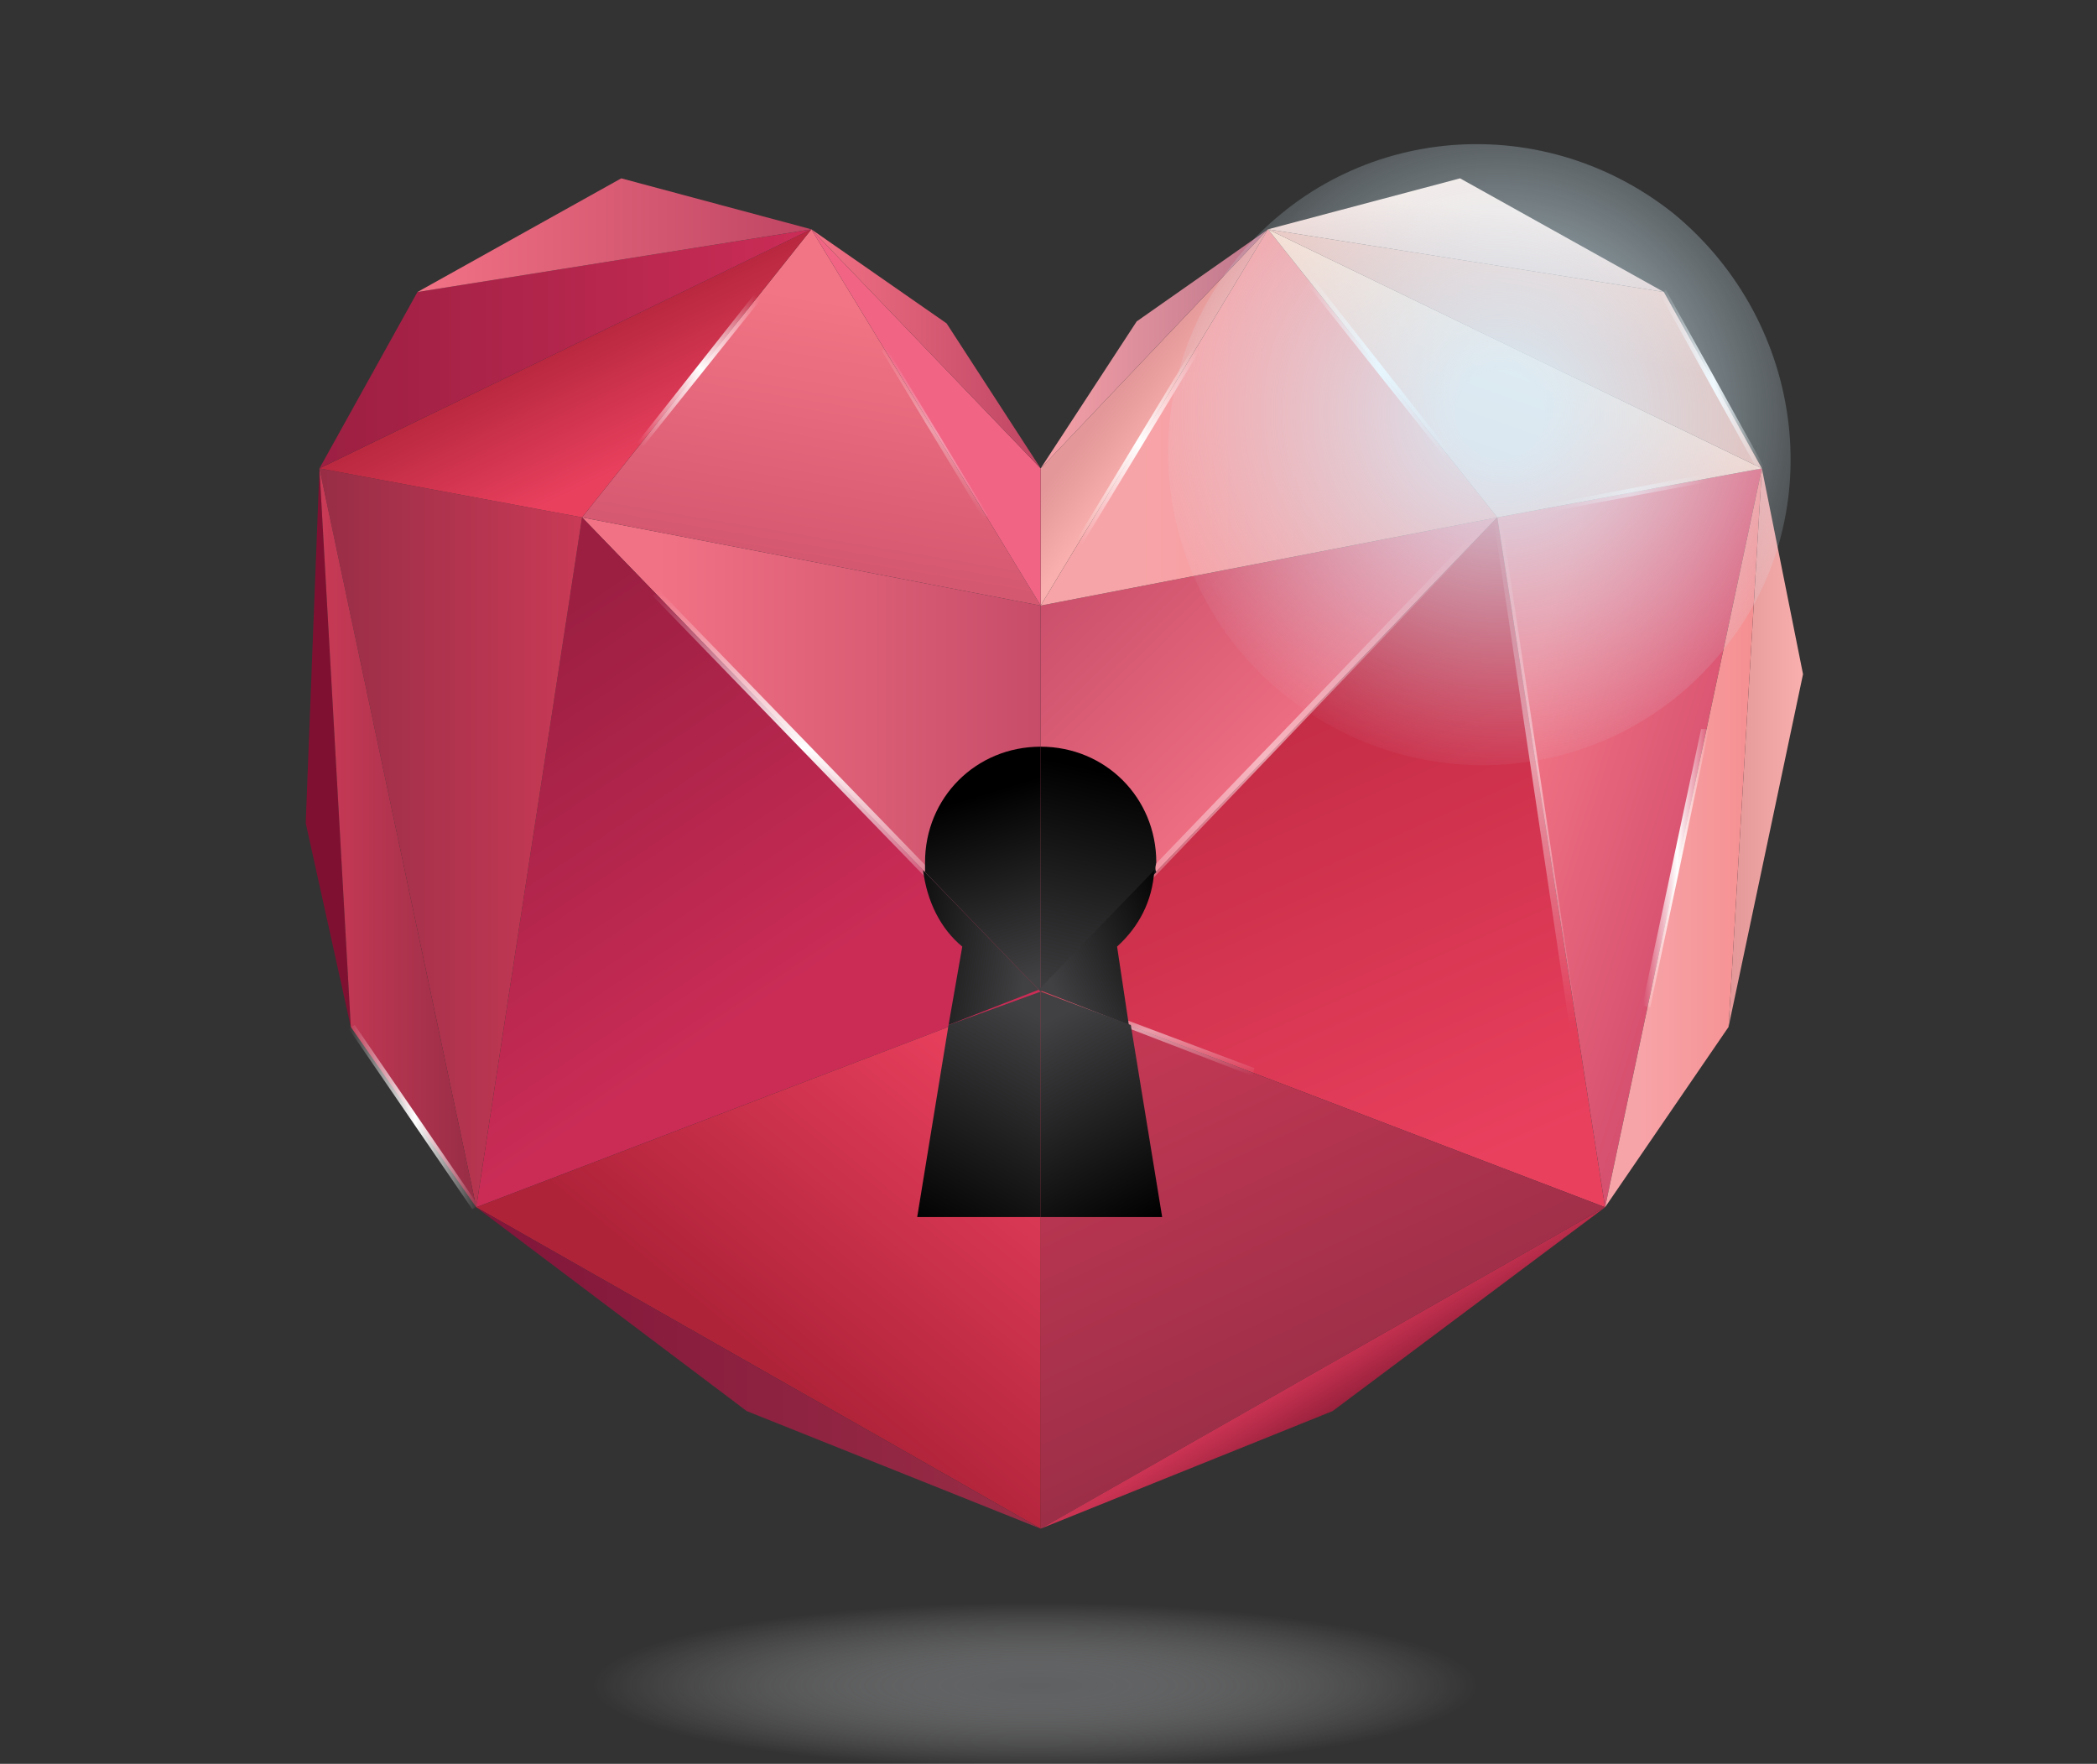 <?xml version="1.0" encoding="utf-8"?>
<!-- Generator: Adobe Illustrator 23.0.5, SVG Export Plug-In . SVG Version: 6.00 Build 0)  -->
<svg version="1.1" id="Layer_1" xmlns="http://www.w3.org/2000/svg" xmlns:xlink="http://www.w3.org/1999/xlink" x="0px" y="0px"
	 viewBox="0 0 107 90" style="enable-background:new 0 0 107 90;" xml:space="preserve">
<rect x="0" y="0" width="107" height="90" fill="#333333" stroke="none"/>
<style type="text/css">
	.st0{fill:#9D295B;}
	.st1{fill:#E86CA2;}
	.st2{fill:#FFFFFF;}
	.st3{fill:#F9F7EF;}
	.st4{fill-rule:evenodd;clip-rule:evenodd;fill:#E92B2D;}
	.st5{fill-rule:evenodd;clip-rule:evenodd;fill:#851618;}
	.st6{fill-rule:evenodd;clip-rule:evenodd;fill:#DF2A27;}
	.st7{fill-rule:evenodd;clip-rule:evenodd;fill:#C12026;}
	.st8{fill-rule:evenodd;clip-rule:evenodd;fill:#700F11;}
	.st9{fill-rule:evenodd;clip-rule:evenodd;fill:#9D1C20;}
	.st10{fill-rule:evenodd;clip-rule:evenodd;fill:#CE2727;}
	.st11{fill-rule:evenodd;clip-rule:evenodd;fill:#F1A0A6;}
	.st12{fill-rule:evenodd;clip-rule:evenodd;fill:#B72025;}
	.st13{fill-rule:evenodd;clip-rule:evenodd;fill:#AC1F24;}
	.st14{fill-rule:evenodd;clip-rule:evenodd;fill:#6F0F10;}
	.st15{fill-rule:evenodd;clip-rule:evenodd;fill:#7C1315;}
	.st16{fill-rule:evenodd;clip-rule:evenodd;fill:#5F0D0B;}
	.st17{fill-rule:evenodd;clip-rule:evenodd;fill:#EE3D38;}
	.st18{fill-rule:evenodd;clip-rule:evenodd;fill:#D72027;}
	.st19{fill-rule:evenodd;clip-rule:evenodd;fill:#62070F;}
	.st20{fill-rule:evenodd;clip-rule:evenodd;fill:#F0A7B2;}
	.st21{fill-rule:evenodd;clip-rule:evenodd;fill:#F58D8B;}
	.st22{fill-rule:evenodd;clip-rule:evenodd;fill:#EC2026;}
	.st23{fill-rule:evenodd;clip-rule:evenodd;fill:#C52127;}
	.st24{clip-path:url(#SVGID_2_);}
	.st25{fill:#7D80A6;}
	.st26{fill:#442150;}
	.st27{fill:#462C6B;}
	.st28{fill:#52568A;}
	.st29{fill:#010101;}
	.st30{fill:#AAABC4;}
	.st31{fill:url(#SVGID_3_);}
	.st32{fill:url(#SVGID_4_);}
	.st33{fill:url(#SVGID_5_);}
	.st34{fill:#E94486;}
	.st35{fill:url(#XMLID_2_);}
	.st36{fill:url(#XMLID_3_);}
	.st37{fill:url(#XMLID_4_);}
	.st38{fill:url(#XMLID_5_);}
	.st39{fill:url(#XMLID_6_);}
	.st40{fill:url(#XMLID_7_);}
	.st41{fill:url(#XMLID_8_);}
	.st42{fill:url(#XMLID_9_);}
	.st43{fill:url(#XMLID_10_);}
	.st44{fill:url(#XMLID_11_);}
	.st45{fill:url(#XMLID_12_);}
	.st46{fill:url(#XMLID_13_);}
	.st47{fill:url(#XMLID_15_);}
	.st48{fill:url(#XMLID_16_);}
	.st49{fill:url(#XMLID_17_);}
	.st50{fill:url(#XMLID_18_);}
	.st51{fill:url(#XMLID_19_);}
	.st52{fill:url(#XMLID_20_);}
	.st53{fill:#801031;}
	.st54{fill:url(#XMLID_21_);}
	.st55{fill:url(#XMLID_22_);}
	.st56{fill:url(#XMLID_23_);}
	.st57{fill:url(#XMLID_24_);}
	.st58{fill:url(#XMLID_25_);}
	.st59{fill:#F16484;}
	.st60{fill:url(#XMLID_26_);}
	.st61{opacity:0.56;fill:url(#XMLID_27_);}
	.st62{opacity:0.51;fill:url(#XMLID_28_);}
	.st63{fill:url(#XMLID_29_);}
	.st64{fill:url(#XMLID_30_);}
	.st65{opacity:0.51;fill:url(#XMLID_31_);}
	.st66{fill:url(#XMLID_32_);}
	.st67{fill:url(#XMLID_33_);}
	.st68{opacity:0.35;fill:url(#XMLID_34_);}
	.st69{fill:url(#XMLID_35_);}
	.st70{opacity:0.51;fill:url(#XMLID_36_);}
	.st71{fill:url(#XMLID_37_);}
	.st72{fill:url(#XMLID_38_);}
	.st73{opacity:0.51;fill:url(#XMLID_39_);}
	.st74{opacity:0.82;fill:url(#XMLID_42_);}
	.st75{fill:url(#XMLID_43_);}
	.st76{fill:url(#XMLID_44_);}
	.st77{fill:url(#XMLID_45_);}
	.st78{fill:url(#XMLID_46_);}
	.st79{fill:url(#XMLID_47_);}
	.st80{fill:url(#XMLID_48_);}
</style>
<linearGradient id="XMLID_2_" gradientUnits="userSpaceOnUse" x1="66.067" y1="39.845" x2="51.895" y2="25.42">
	<stop  offset="0" style="stop-color:#F27285"/>
	<stop  offset="1" style="stop-color:#BF4563"/>
</linearGradient>
<polygon id="XMLID_48709_" class="st35" points="53.1,50.6 76.4,26.4 53.1,30.9 "/>
<linearGradient id="XMLID_3_" gradientUnits="userSpaceOnUse" x1="74.202" y1="60.072" x2="63.989" y2="36.808">
	<stop  offset="0" style="stop-color:#E9405E"/>
	<stop  offset="1" style="stop-color:#C42C45"/>
</linearGradient>
<polygon id="XMLID_48708_" class="st36" points="53.1,50.6 81.9,61.6 76.4,26.4 "/>
<linearGradient id="XMLID_4_" gradientUnits="userSpaceOnUse" x1="57.767" y1="48.993" x2="69.052" y2="73.176">
	<stop  offset="5.500640e-03" style="stop-color:#C93A56"/>
	<stop  offset="1" style="stop-color:#982D46"/>
</linearGradient>
<polygon id="XMLID_48707_" class="st37" points="53.1,50.6 53.1,78 81.9,61.6 "/>
<linearGradient id="XMLID_5_" gradientUnits="userSpaceOnUse" x1="68.856" y1="72.035" x2="67.343" y2="69.577">
	<stop  offset="1.325330e-02" style="stop-color:#901E38"/>
	<stop  offset="1" style="stop-color:#CB3353"/>
</linearGradient>
<polygon id="XMLID_48706_" class="st38" points="53.1,78 68,72 81.9,61.6 "/>
<linearGradient id="XMLID_6_" gradientUnits="userSpaceOnUse" x1="76.236" y1="39.748" x2="87.206" y2="43.153">
	<stop  offset="2.126510e-02" style="stop-color:#F27585"/>
	<stop  offset="1" style="stop-color:#D6506F"/>
</linearGradient>
<polygon id="XMLID_48705_" class="st39" points="76.4,26.4 81.9,61.6 89.9,23.9 "/>
<linearGradient id="XMLID_7_" gradientUnits="userSpaceOnUse" x1="88.192" y1="38.163" x2="91.986" y2="38.163">
	<stop  offset="0" style="stop-color:#E39798"/>
	<stop  offset="1" style="stop-color:#F8AFAD"/>
</linearGradient>
<polygon id="XMLID_48704_" class="st40" points="89.9,23.9 88.2,52.4 92,34.4 "/>
<linearGradient id="XMLID_8_" gradientUnits="userSpaceOnUse" x1="81.869" y1="42.736" x2="89.859" y2="42.736">
	<stop  offset="0.216" style="stop-color:#F7A4A8"/>
	<stop  offset="1" style="stop-color:#F58E90"/>
</linearGradient>
<polygon id="XMLID_48703_" class="st41" points="89.9,23.9 81.9,61.6 88.2,52.4 "/>
<linearGradient id="XMLID_9_" gradientUnits="userSpaceOnUse" x1="53.063" y1="21.318" x2="76.379" y2="21.318">
	<stop  offset="0.216" style="stop-color:#F7A4A8"/>
	<stop  offset="1" style="stop-color:#F58E90"/>
</linearGradient>
<polygon id="XMLID_48702_" class="st42" points="53.1,30.9 76.4,26.4 64.7,11.7 "/>
<linearGradient id="XMLID_10_" gradientUnits="userSpaceOnUse" x1="77.846" y1="16.238" x2="75.009" y2="24.181">
	<stop  offset="0" style="stop-color:#FDDDCC"/>
	<stop  offset="1" style="stop-color:#EEB7B5"/>
</linearGradient>
<polygon id="XMLID_48701_" class="st43" points="76.4,26.4 89.9,23.9 64.7,11.7 "/>
<linearGradient id="XMLID_11_" gradientUnits="userSpaceOnUse" x1="78.543" y1="11.528" x2="77.408" y2="17.202">
	<stop  offset="0" style="stop-color:#FBD0C5"/>
	<stop  offset="1" style="stop-color:#E4B3AC"/>
</linearGradient>
<polygon id="XMLID_48700_" class="st44" points="64.7,11.7 89.9,23.9 84.9,14.9 "/>
<linearGradient id="XMLID_12_" gradientUnits="userSpaceOnUse" x1="75.092" y1="10.578" x2="74.714" y2="13.983">
	<stop  offset="0" style="stop-color:#FEE8E0"/>
	<stop  offset="1" style="stop-color:#EAC7C2"/>
</linearGradient>
<polygon id="XMLID_48699_" class="st45" points="64.7,11.7 84.9,14.9 74.5,9.1 "/>
<linearGradient id="XMLID_13_" gradientUnits="userSpaceOnUse" x1="57.083" y1="19.926" x2="59.541" y2="21.817">
	<stop  offset="0" style="stop-color:#E39798"/>
	<stop  offset="1" style="stop-color:#F8AFAD"/>
</linearGradient>
<polygon id="XMLID_48698_" class="st46" points="53.1,30.9 64.7,11.7 53.1,23.9 "/>
<linearGradient id="XMLID_15_" gradientUnits="userSpaceOnUse" x1="53.063" y1="17.794" x2="64.721" y2="17.794">
	<stop  offset="0" style="stop-color:#F6A1A8"/>
	<stop  offset="1" style="stop-color:#BC768B"/>
</linearGradient>
<polygon id="XMLID_48697_" class="st47" points="53.1,23.9 64.7,11.7 58,16.4 "/>
<linearGradient id="XMLID_16_" gradientUnits="userSpaceOnUse" x1="33.529" y1="38.476" x2="56.846" y2="38.476">
	<stop  offset="0" style="stop-color:#F27285"/>
	<stop  offset="1" style="stop-color:#BF4563"/>
</linearGradient>
<polygon id="XMLID_48696_" class="st48" points="53.1,50.6 29.7,26.4 53.1,30.9 "/>
<linearGradient id="XMLID_17_" gradientUnits="userSpaceOnUse" x1="24.142" y1="34.404" x2="36.814" y2="53.318">
	<stop  offset="0" style="stop-color:#9C1F42"/>
	<stop  offset="0.977" style="stop-color:#CA2C56"/>
</linearGradient>
<polygon id="XMLID_48695_" class="st49" points="53.1,50.6 24.3,61.6 29.7,26.4 "/>
<linearGradient id="XMLID_18_" gradientUnits="userSpaceOnUse" x1="51.691" y1="53.829" x2="39.019" y2="69.338">
	<stop  offset="1.426980e-02" style="stop-color:#E9405E"/>
	<stop  offset="1" style="stop-color:#AF2339"/>
</linearGradient>
<polygon id="XMLID_48694_" class="st50" points="53.1,50.6 53.1,78 24.3,61.6 "/>
<linearGradient id="XMLID_19_" gradientUnits="userSpaceOnUse" x1="24.256" y1="69.778" x2="53.062" y2="69.778">
	<stop  offset="5.500640e-03" style="stop-color:#81153A"/>
	<stop  offset="1" style="stop-color:#982D46"/>
</linearGradient>
<polygon id="XMLID_48693_" class="st51" points="53.1,78 38.1,72 24.3,61.6 "/>
<linearGradient id="XMLID_20_" gradientUnits="userSpaceOnUse" x1="16.267" y1="42.736" x2="29.746" y2="42.736">
	<stop  offset="0" style="stop-color:#982D46"/>
	<stop  offset="0.995" style="stop-color:#C93A56"/>
</linearGradient>
<polygon id="XMLID_48692_" class="st52" points="29.7,26.4 24.3,61.6 16.3,23.9 "/>
<polygon id="XMLID_48691_" class="st53" points="16.3,23.9 17.9,52.4 15.6,42 "/>
<linearGradient id="XMLID_21_" gradientUnits="userSpaceOnUse" x1="16.267" y1="42.736" x2="24.256" y2="42.736">
	<stop  offset="5.500640e-03" style="stop-color:#C93A56"/>
	<stop  offset="1" style="stop-color:#982D46"/>
</linearGradient>
<polygon id="XMLID_48690_" class="st54" points="16.3,23.9 24.3,61.6 17.9,52.4 "/>
<linearGradient id="XMLID_22_" gradientUnits="userSpaceOnUse" x1="41.398" y1="28.704" x2="43.667" y2="15.086">
	<stop  offset="1.331310e-02" style="stop-color:#D55871"/>
	<stop  offset="0.968" style="stop-color:#F27585"/>
</linearGradient>
<polygon id="XMLID_48689_" class="st55" points="53.1,30.9 29.7,26.4 41.4,11.7 "/>
<linearGradient id="XMLID_23_" gradientUnits="userSpaceOnUse" x1="28.217" y1="16.491" x2="31.81" y2="24.056">
	<stop  offset="0" style="stop-color:#AF2339"/>
	<stop  offset="0.986" style="stop-color:#E9405E"/>
</linearGradient>
<polygon id="XMLID_48688_" class="st56" points="29.7,26.4 16.3,23.9 41.4,11.7 "/>
<linearGradient id="XMLID_24_" gradientUnits="userSpaceOnUse" x1="16.267" y1="17.794" x2="41.405" y2="17.794">
	<stop  offset="0" style="stop-color:#9C1F42"/>
	<stop  offset="0.977" style="stop-color:#CA2C56"/>
</linearGradient>
<polygon id="XMLID_48687_" class="st57" points="41.4,11.7 16.3,23.9 21.3,14.9 "/>
<linearGradient id="XMLID_25_" gradientUnits="userSpaceOnUse" x1="21.272" y1="12.046" x2="41.405" y2="12.046">
	<stop  offset="0" style="stop-color:#F27285"/>
	<stop  offset="1" style="stop-color:#BF4563"/>
</linearGradient>
<polygon id="XMLID_48686_" class="st58" points="41.4,11.7 21.3,14.9 31.7,9.1 "/>
<polygon id="XMLID_48685_" class="st59" points="53.1,30.9 41.4,11.7 53.1,23.9 "/>
<linearGradient id="XMLID_26_" gradientUnits="userSpaceOnUse" x1="41.405" y1="17.794" x2="53.063" y2="17.794">
	<stop  offset="0" style="stop-color:#F27285"/>
	<stop  offset="1" style="stop-color:#BF4563"/>
</linearGradient>
<polygon id="XMLID_48684_" class="st60" points="53.1,23.9 41.4,11.7 48.3,16.5 "/>
<radialGradient id="XMLID_27_" cx="52.819" cy="580.319" r="22.581" gradientTransform="matrix(1 0 0 0.187 0 -22.516)" gradientUnits="userSpaceOnUse">
	<stop  offset="0" style="stop-color:#808285"/>
	<stop  offset="0.485" style="stop-color:#C0C2C4;stop-opacity:0.515"/>
	<stop  offset="0.831" style="stop-color:#EBECED;stop-opacity:0.169"/>
	<stop  offset="1" style="stop-color:#FFFFFF;stop-opacity:0"/>
</radialGradient>
<ellipse id="XMLID_48683_" class="st61" cx="52.8" cy="85.8" rx="24.2" ry="5.2"/>
<linearGradient id="XMLID_28_" gradientUnits="userSpaceOnUse" x1="53.001" y1="50.505" x2="75.562" y2="27.229">
	<stop  offset="0" style="stop-color:#FFFFFF;stop-opacity:0"/>
	<stop  offset="0.439" style="stop-color:#FFFFFF;stop-opacity:0.856"/>
	<stop  offset="0.513" style="stop-color:#FFFFFF"/>
	<stop  offset="0.582" style="stop-color:#FFFFFF;stop-opacity:0.859"/>
	<stop  offset="1" style="stop-color:#FFFFFF;stop-opacity:0"/>
</linearGradient>
<polygon id="XMLID_127_" class="st62" points="53.2,50.7 52.9,50.4 75.4,27 75.6,27.3 "/>
<linearGradient id="XMLID_29_" gradientUnits="userSpaceOnUse" x1="66.689" y1="18.796" x2="74.02" y2="18.796">
	<stop  offset="0" style="stop-color:#FFFFFF;stop-opacity:0"/>
	<stop  offset="0.513" style="stop-color:#FFFFFF"/>
	<stop  offset="1" style="stop-color:#FFFFFF;stop-opacity:0"/>
</linearGradient>
<polygon id="XMLID_124_" class="st63" points="73.7,23.3 66.7,14.5 67,14.2 74,23.1 "/>
<linearGradient id="XMLID_30_" gradientUnits="userSpaceOnUse" x1="84.686" y1="19.416" x2="90.026" y2="19.416">
	<stop  offset="0" style="stop-color:#FFFFFF;stop-opacity:0"/>
	<stop  offset="0.513" style="stop-color:#FFFFFF"/>
	<stop  offset="1" style="stop-color:#FFFFFF;stop-opacity:0"/>
</linearGradient>
<polygon id="XMLID_122_" class="st64" points="89.7,24 84.7,15 85,14.8 90,23.8 "/>
<linearGradient id="XMLID_31_" gradientUnits="userSpaceOnUse" x1="58.494" y1="54.898" x2="58.494" y2="50.384">
	<stop  offset="0" style="stop-color:#FFFFFF;stop-opacity:0"/>
	<stop  offset="0.439" style="stop-color:#FFFFFF;stop-opacity:0.856"/>
	<stop  offset="0.513" style="stop-color:#FFFFFF"/>
	<stop  offset="0.582" style="stop-color:#FFFFFF;stop-opacity:0.859"/>
	<stop  offset="1" style="stop-color:#FFFFFF;stop-opacity:0"/>
</linearGradient>
<polygon id="XMLID_121_" class="st65" points="63.9,54.9 53,50.7 53.1,50.4 64,54.5 "/>
<linearGradient id="XMLID_32_" gradientUnits="userSpaceOnUse" x1="54.093" y1="26.798" x2="61.981" y2="18.659">
	<stop  offset="0" style="stop-color:#FFFFFF;stop-opacity:0"/>
	<stop  offset="0.513" style="stop-color:#FFFFFF"/>
	<stop  offset="1" style="stop-color:#FFFFFF;stop-opacity:0"/>
</linearGradient>
<polygon id="XMLID_111_" class="st66" points="55.2,27.8 54.9,27.6 60.9,17.7 61.2,17.9 "/>
<linearGradient id="XMLID_33_" gradientUnits="userSpaceOnUse" x1="32.294" y1="22.41" x2="39.016" y2="15.475">
	<stop  offset="0" style="stop-color:#FFFFFF;stop-opacity:0"/>
	<stop  offset="0.513" style="stop-color:#FFFFFF"/>
	<stop  offset="1" style="stop-color:#FFFFFF;stop-opacity:0"/>
</linearGradient>
<polygon id="XMLID_110_" class="st67" points="32.8,22.8 32.5,22.6 38.5,15 38.8,15.3 "/>
<linearGradient id="XMLID_34_" gradientUnits="userSpaceOnUse" x1="46.73" y1="23.094" x2="48.675" y2="21.087">
	<stop  offset="0" style="stop-color:#FFFFFF;stop-opacity:0"/>
	<stop  offset="0.513" style="stop-color:#FFFFFF"/>
	<stop  offset="1" style="stop-color:#FFFFFF;stop-opacity:0"/>
</linearGradient>
<polygon id="XMLID_109_" class="st68" points="50.2,26.5 45,17.9 45.2,17.7 50.4,26.3 "/>
<linearGradient id="XMLID_35_" gradientUnits="userSpaceOnUse" x1="41.299" y1="46.603" x2="41.299" y2="30.129">
	<stop  offset="0" style="stop-color:#FFFFFF;stop-opacity:0"/>
	<stop  offset="0.513" style="stop-color:#FFFFFF"/>
	<stop  offset="1" style="stop-color:#FFFFFF;stop-opacity:0"/>
</linearGradient>
<polygon id="XMLID_108_" class="st69" points="49,46.6 33.3,30.4 33.6,30.1 49.3,46.3 "/>
<linearGradient id="XMLID_36_" gradientUnits="userSpaceOnUse" x1="78.354" y1="52.464" x2="78.354" y2="26.359">
	<stop  offset="0" style="stop-color:#FFFFFF;stop-opacity:0"/>
	<stop  offset="0.439" style="stop-color:#FFFFFF;stop-opacity:0.856"/>
	<stop  offset="0.513" style="stop-color:#FFFFFF"/>
	<stop  offset="0.582" style="stop-color:#FFFFFF;stop-opacity:0.859"/>
	<stop  offset="1" style="stop-color:#FFFFFF;stop-opacity:0"/>
</linearGradient>
<polygon id="XMLID_107_" class="st70" points="80.1,52.5 76.2,26.4 76.6,26.4 80.5,52.4 "/>
<linearGradient id="XMLID_37_" gradientUnits="userSpaceOnUse" x1="17.776" y1="57.009" x2="24.414" y2="57.009">
	<stop  offset="0" style="stop-color:#FFFFFF;stop-opacity:0"/>
	<stop  offset="0.513" style="stop-color:#FFFFFF"/>
	<stop  offset="1" style="stop-color:#FFFFFF;stop-opacity:0"/>
</linearGradient>
<polygon id="XMLID_106_" class="st71" points="24.1,61.7 17.8,52.5 18.1,52.3 24.4,61.5 "/>
<linearGradient id="XMLID_38_" gradientUnits="userSpaceOnUse" x1="83.85" y1="44.279" x2="87.225" y2="44.279">
	<stop  offset="0" style="stop-color:#FFFFFF;stop-opacity:0"/>
	<stop  offset="0.513" style="stop-color:#FFFFFF"/>
	<stop  offset="1" style="stop-color:#FFFFFF;stop-opacity:0"/>
</linearGradient>
<polygon id="XMLID_105_" class="st72" points="84.2,51.4 83.8,51.3 86.8,37.2 87.2,37.2 "/>
<linearGradient id="XMLID_39_" gradientUnits="userSpaceOnUse" x1="79.061" y1="25.149" x2="87.072" y2="25.149">
	<stop  offset="0" style="stop-color:#FFFFFF;stop-opacity:0"/>
	<stop  offset="0.513" style="stop-color:#FFFFFF"/>
	<stop  offset="1" style="stop-color:#FFFFFF;stop-opacity:0"/>
</linearGradient>
<polygon id="XMLID_92_" class="st73" points="79.1,26.1 79.1,25.7 87,24.2 87.1,24.6 "/>
<radialGradient id="XMLID_42_" cx="2640.644" cy="2587.783" r="78.329" gradientTransform="matrix(0.373 0.3 -0.297 0.368 -139.832 -1723.363)" gradientUnits="userSpaceOnUse">
	<stop  offset="6.103760e-02" style="stop-color:#D7F0FC"/>
	<stop  offset="0.125" style="stop-color:#D7F0FC;stop-opacity:0.858"/>
	<stop  offset="0.508" style="stop-color:#D7F0FC;stop-opacity:0"/>
</radialGradient>
<path id="XMLID_48670_" class="st74" d="M87.9,33.2C82.4,40,72.5,41,65.6,35.5c-6.9-5.5-8-15.5-2.5-22.3c5.5-6.8,15.4-7.8,22.3-2.3
	C92.2,16.5,93.4,26.5,87.9,33.2z"/>
<g id="XMLID_37283_">
	<linearGradient id="XMLID_43_" gradientUnits="userSpaceOnUse" x1="56.421" y1="39.383" x2="53.761" y2="51.333">
		<stop  offset="0" style="stop-color:#000000"/>
		<stop  offset="1" style="stop-color:#414042"/>
	</linearGradient>
	<path id="XMLID_37284_" class="st75" d="M59,44c0-3.3-2.6-5.9-5.9-5.9h0v12.5l5.9-6.1C58.9,44.3,59,44.1,59,44z"/>
	<linearGradient id="XMLID_44_" gradientUnits="userSpaceOnUse" x1="60.814" y1="47.253" x2="53.787" y2="50.508">
		<stop  offset="0" style="stop-color:#000000"/>
		<stop  offset="1" style="stop-color:#414042"/>
	</linearGradient>
	<path id="XMLID_37285_" class="st76" d="M57,48.3c1.1-1,1.8-2.3,1.9-3.9l-5.9,6.1l4.6,1.8L57,48.3z"/>
	<linearGradient id="XMLID_45_" gradientUnits="userSpaceOnUse" x1="52.807" y1="52.471" x2="58.311" y2="62.583">
		<stop  offset="0" style="stop-color:#414042"/>
		<stop  offset="1" style="stop-color:#000000"/>
	</linearGradient>
	<polygon id="XMLID_37286_" class="st77" points="57.7,52.3 53.1,50.6 53.1,62.1 59.3,62.1 	"/>
	<linearGradient id="XMLID_46_" gradientUnits="userSpaceOnUse" x1="49.912" y1="40.573" x2="52.77" y2="49.982">
		<stop  offset="0" style="stop-color:#000000"/>
		<stop  offset="1" style="stop-color:#414042"/>
	</linearGradient>
	<path id="XMLID_37287_" class="st78" d="M47.2,44c0,0.2,0,0.3,0,0.5l5.9,6.1V38.1C49.8,38.1,47.2,40.7,47.2,44z"/>
	<linearGradient id="XMLID_47_" gradientUnits="userSpaceOnUse" x1="44.671" y1="47.942" x2="52.412" y2="49.093">
		<stop  offset="0" style="stop-color:#000000"/>
		<stop  offset="1" style="stop-color:#414042"/>
	</linearGradient>
	<path id="XMLID_37288_" class="st79" d="M49.1,48.3l-0.7,4l4.6-1.8l-5.9-6.1C47.3,46,48,47.4,49.1,48.3z"/>
	<linearGradient id="XMLID_48_" gradientUnits="userSpaceOnUse" x1="47.513" y1="63.113" x2="53.529" y2="52.106">
		<stop  offset="0" style="stop-color:#000000"/>
		<stop  offset="1" style="stop-color:#414042"/>
	</linearGradient>
	<polygon id="XMLID_37289_" class="st80" points="46.8,62.1 53.1,62.1 53.1,50.6 48.4,52.3 	"/>
</g>
</svg>
